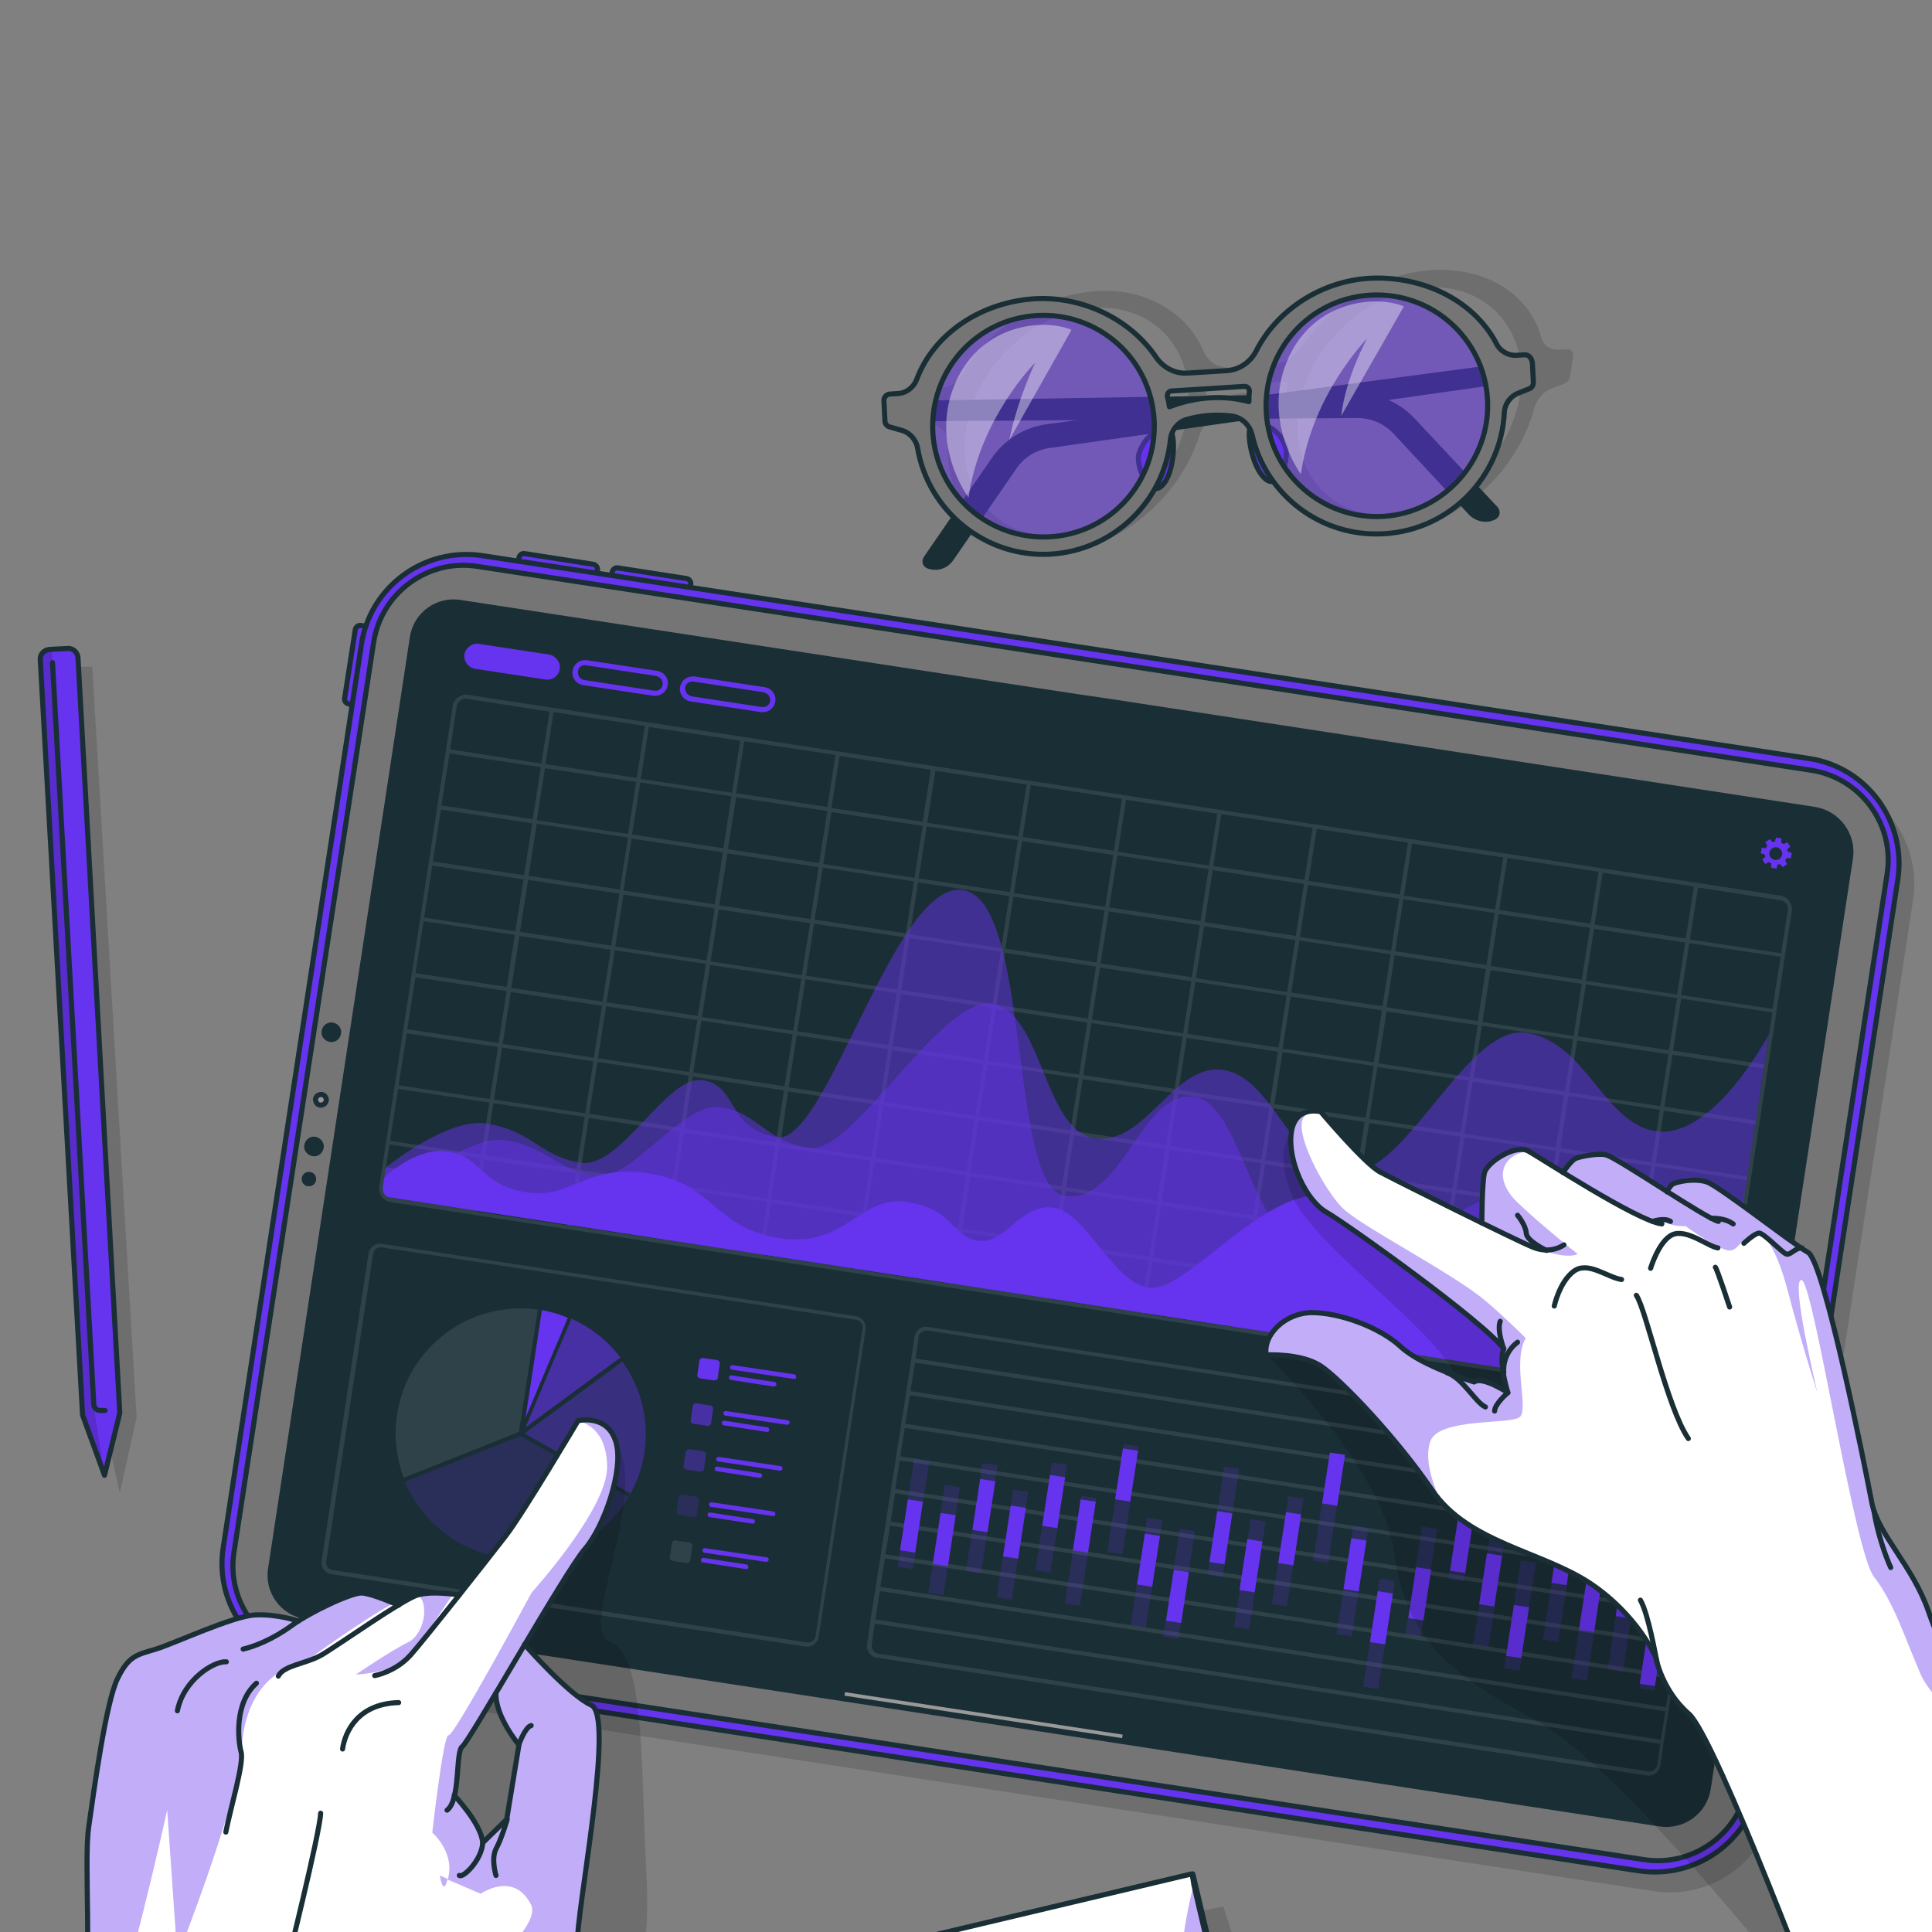 <svg xmlns="http://www.w3.org/2000/svg" xmlns:xlink="http://www.w3.org/1999/xlink" version="1.1" id="Layer_1" x="0"
     y="0" viewBox="0 0 379 379" style="enable-background:new 0 0 379 379" xml:space="preserve">
<rect x="0" y="0" width="379" height="379" fill="#808080" stroke="none"/>
<style xmlns="http://www.w3.org/2000/svg">
.st0 { clip-path: url(#SVGID_2_); }
.st1 { fill: #6633ee; }
.st4 { opacity: .2; fill-opacity: .7; }
.st7 { fill: none; stroke: #1a2e35; stroke-linecap: round; stroke-linejoin: round; stroke-miterlimit: 10; }
.st8 { fill: #1a2e35; }
.st9, .st10 { fill: #6633ee; }
.st9 { stroke: #1a2e35; stroke-linecap: round; stroke-linejoin: round; stroke-miterlimit: 10; }
.st10 { opacity: .5; }
.st11 { fill: #757575; stroke: #1a2e35; stroke-linecap: round; stroke-linejoin: round; stroke-miterlimit: 10; }
.st12 { opacity: .4; fill: #fff; }
.st14 { fill: #999; stroke: #1a2e35; stroke-linecap: round; stroke-linejoin: round; stroke-miterlimit: 10; }
.st15 { opacity: .1; }
.st16 { fill: #fff; }
.st17, .st18 { fill: #6633ee; opacity: .4; }
.st18 { opacity: .6; }
.st19 { opacity: .1; fill: #fff; }
.st20 { opacity: .2; fill: #6633ee; }
</style>
    <defs><path id="SVGID_1_" d="M1.5 1h379v378H1.5z"/></defs>
    <clipPath id="SVGID_2_"><use xlink:href="#SVGID_1_" style="overflow:visible"/></clipPath>
    <!--    <g class="st0"><path class="st1" d="M556 106.7C462.5-53.4 209 3.7 157.3-74.2c-26.5-39.9-56.2-86.1-99.2-110.1-41-22.9-88.6-31.1-130-28-148 10.8-210.8 143.3-182.4 288.7 37.9 194 210 392.2 414.3 393.6 106.9.7 208.9-37.5 288.9-91.5l1.8-1.2c80-54.5 176.7-148.4 105.3-270.6z"/>-->
    <!--        <path d="M556 106.7C462.5-53.4 209 3.7 157.3-74.2c-26.5-39.9-56.2-86.1-99.2-110.1-41-22.9-88.6-31.1-130-28-148 10.8-210.8 143.3-182.4 288.7 37.9 194 210 392.2 414.3 393.6 106.9.7 208.9-37.5 288.9-91.5l1.8-1.2c80-54.5 176.7-148.4 105.3-270.6z"-->
    <!--              style="opacity:.7;fill:#fff"/></g>-->
    <g class="st0"><path style="fill:none" d="M-6.5 43h379v379h-379z"/>
        <path class="st4" d="M156.3 389.7 240 374s18.9 59.8 22.8 67.5l-2 4.7 1.3 7.9-83.3 18.9-6.7-5.3-15.8-78z"/>
        <defs><path id="XMLID_18_" transform="rotate(-13.32 203.035 417.675)" d="M161.5 376.1h83.2v83.2h-83.2z"/></defs>
        <use xlink:href="#XMLID_18_" style="overflow:visible;fill:#63e"/>
        <clipPath id="XMLID_2_"><use xlink:href="#XMLID_18_" style="overflow:visible"/></clipPath>
        <path d="m239.1 389.5 13.4 56.7-77.2 18.3c-9.3-23.3-16.4-52.6-16.4-52.6l80.2-22.4z"
              style="opacity:.2;clip-path:url(#XMLID_2_);fill-opacity:.7"/>
        <use xlink:href="#XMLID_18_"
             style="overflow:visible;fill:none;stroke:#1a2e35;stroke-linecap:round;stroke-linejoin:round;stroke-miterlimit:10"/>
        <defs><path id="XMLID_17_" d="M255.6 443.4c-20.2 4.8-48.9 9.3-66.2 11.8-9 1.3-15 2.1-15 2.1-7.7-14-21.5-70.5-21.5-70.5l80.9-19.2c.2.7.3 1.4.4 2.1 9.8 43.7 21.4 73.7 21.4 73.7z"/></defs>
        <use xlink:href="#XMLID_17_" style="overflow:visible;fill:#fff"/>
        <clipPath id="XMLID_3_"><use xlink:href="#XMLID_17_" style="overflow:visible"/></clipPath>
        <path d="M255.6 443.4c-20.2 4.8-48.9 9.3-66.2 11.8-13-8.6-16.1-17.1-16-25.2.2-9.6 41.9-.2 50.6-9.7 6.2-6.8 6-35.5 10.2-50.7 9.8 43.8 21.4 73.8 21.4 73.8z"
              style="opacity:.4;clip-path:url(#XMLID_3_);fill:#63e"/>
        <use xlink:href="#XMLID_17_"
             style="overflow:visible;fill:none;stroke:#1a2e35;stroke-linecap:round;stroke-linejoin:round;stroke-miterlimit:10"/>
        <path class="st7"
              d="M166.6 399c1.1-1.3 2.4-2.3 3.9-3.2.4 1 .8 2.1 1.2 3.1l4.2-1.5c1.4-.5 3-1.2 3.5-2.6.8 1.8 3.4 1.5 5.3.9 13.1-4.2 26.5-7.5 40-9.8M168.7 410.2c-.9-.4-.2-2 .8-1.9 1 .1 1.6 1.1 1.7 2.1.9-.1 1.6-.8 1.8-1.6.5.3.9.6 1.4 1-.5-.7-.2-1.8.5-2.2.7-.4 1.8-.1 2.1.7-.1-1.1.3-2.8 1.5-2.5.4.1.6.4.9.6 1.3 1 3.5 0 3.8-1.6 1.1 1.2 3 1.1 4.7.8 4.9-.8 9.7-1.7 14.6-2.5.1-.9.6-2.1 1.5-2 .5.1.9.6 1.3.9.7.4 1.5.2 2.2.1 6.6-1.4 13-3.4 19.2-5.8M173.7 423c1.9.2 3.9-.1 5.7-.8-.7-1.3-.3-3.2.9-4.1.6.4 1.2.8 1.8 1.1 7.1-.2 14.1-1.1 21-2.9 3.1-.8 6.1-1.7 9.1-2.7 5.8-1.8 11.5-3.6 17.3-5.4"/>
        <path class="st4"
              d="m307.4 68.5-1.6.1c-1.6.1-3-.8-3.4-2.3-2.5-9-11.4-14-21.8-13.3-9.4.6-19.3 6.5-25 14.7-1.5 2.2-3.9 3.7-6.3 3.9l-8 .5c-2.4.1-4.3-1.1-5.2-3.2-3.2-7.6-11.4-12.4-20.8-11.8-10.4.6-21.2 6.9-26.5 16.3-.9 1.6-2.5 2.6-4.2 2.7l-1.6.1c-.7 0-1.4.7-1.5 1.4l-.6 4c-.1.6.2 1.1.8 1.3l1.9.6c1.5.5 2.5 1.8 2.4 3.6-.7 12.8 8.4 22.2 21.2 21.4 12.4-.8 24.2-10.8 28.1-23.1.6-2 2.4-3.7 4.4-4.2 2.3-.6 5.3-1 8.4-.6 1.9.3 3.2 1.7 3.2 3.7 0 12.1 8.8 20.9 21.3 20.1 12.8-.7 25-11.4 28.4-24.4.5-1.8 1.9-3.3 3.6-3.9l2.2-.8c.6-.2 1.1-.8 1.2-1.4l.6-4c.1-.9-.4-1.4-1.2-1.4zm-99.7 36.6c-12 .7-20.1-8.7-18.2-21 1.9-12.3 13.3-22.9 25.2-23.7 12-.7 20.1 8.7 18.2 21-1.9 12.4-13.2 23-25.2 23.7zm28.8-26.2c0-.7.1-1.4.1-2.1 0-.6.5-1.1 1.1-1.1l14.3-.9c.6 0 .9.5.7 1l-.6 2.1c-6.2-1.9-12.4-.2-15.6 1zm36.5 22.2c-12 .7-20.1-8.7-18.2-21 1.9-12.3 13.3-22.9 25.2-23.7 12-.7 20.1 8.7 18.2 21-1.9 12.3-13.2 22.9-25.2 23.7z"/>
        <path class="st8"
              d="m297.2 71-91.8 12.2c-4.4.6-8.3 3-10.8 6.6l-13.4 19.5c-.5.8-.2 1.8.7 2.2 1.9.7 3.9.1 5.1-1.6l12.4-18c1.5-2.2 3.8-3.6 6.4-4l91.7-13-.3-3.9z"/>
        <path class="st8"
              d="m173.4 78.7 92.5-1.5c4.4-.1 8.7 1.7 11.7 5l16.2 17.3c.6.7.5 1.8-.3 2.3-1.7 1-3.9.6-5.3-.8l-14.9-16c-1.8-1.9-4.3-3-7-3l-92.6.7-.3-4z"/>
        <path class="st9"
              d="M229.5 84.6c1.1.2 1.1 8-1.5 10.6-2.6 2.7-5.2-3.8-4.6-6.1.7-2.2 2.5-5.2 6.1-4.5zM245.5 83.6c-1.1.4-.1 8 2.8 10.4 2.9 2.3 4.7-4.4 3.8-6.6-.9-2.2-3.1-4.9-6.6-3.8z"/>
        <path class="st10"
              d="M188.2 66.4c4.8-4.1 15.1-11.2 26.3-4.5s15.1 14 12.8 23.9c-2.3 9.9-9.4 23.1-26 20.8-16.6-2.4-28.1-27.4-13.1-40.2zM253.6 63.2c4.8-4.1 15.1-11.2 26.3-4.5s15.1 14 12.8 23.9c-2.3 9.9-9.4 23.1-26 20.8-16.6-2.4-28.1-27.4-13.1-40.2z"/>
        <path class="st11"
              d="m299.1 69.6-1.6.1c-1.6.1-3.2-.8-3.9-2.2-4.5-8.7-14.7-13.5-25.1-12.9-9.4.6-18.1 6.3-22.1 14.3-1.1 2.1-3.2 3.6-5.6 3.8l-8 .5c-2.4.1-4.6-1.1-6-3.1-5-7.4-14.3-12-23.7-11.5-10.4.6-19.9 6.7-23.3 15.9-.6 1.5-2 2.6-3.6 2.7l-1.6.1c-.7 0-1.3.7-1.2 1.4l.2 3.9c0 .6.5 1.1 1.1 1.2l2.1.6c1.6.4 2.9 1.8 3.2 3.5 2.1 12.4 13.4 21.6 26.2 20.8 12.4-.8 22.2-10.5 23.4-22.5.2-1.9 1.6-3.6 3.5-4 2.2-.6 5.2-1 8.4-.6 2 .2 3.6 1.7 4.1 3.6 2.6 11.8 13.5 20.3 26 19.5 12.9-.8 22.9-11.2 23.5-23.8.1-1.7 1.2-3.2 2.8-3.8l2-.8c.6-.2.9-.7.9-1.3l-.2-3.9c-.2-1-.8-1.5-1.5-1.5zM206 105.3c-12 .7-22.3-8.4-23-20.4-.7-12 8.4-22.3 20.4-23 12-.7 22.3 8.4 23 20.4.7 12-8.4 22.3-20.4 23zm23.4-25.5c-.1-.7-.2-1.4-.4-2-.1-.5.3-1.1.8-1.1l14.3-.9c.6 0 1 .4 1 1-.1.7-.1 1.3-.1 2-6.6-1.8-12.5-.2-15.6 1zm42 21.5c-12 .7-22.3-8.4-23-20.4-.7-12 8.4-22.3 20.4-23 12-.7 22.3 8.4 23 20.4.7 11.9-8.5 22.2-20.4 23z"/>
        <path class="st12"
              d="M190 97.6s-8-10.6-2.4-22.9c5.1-11.1 17-12.3 22.6-10L198 86.3c1.6-8 5.1-15.2 5.1-15.2S192.2 82 190 97.6zM255.2 93s-8-10.6-2.4-22.9c5.1-11.1 17-12.3 22.6-10l-12.3 21.5c.9-7.7 5.1-15.2 5.1-15.2s-10.8 10.9-13 26.6z"/>
        <path class="st4" d="m20.6 279.8 2.9 13.1 3.3-14.8-8.7-147.3h-5.9z"/>
        <defs><path id="XMLID_16_" d="m15.3 129 8.2 148.2-3 12.2-4.3-11.8-8.3-148.2c-.1-1 .7-1.9 1.8-2l3.7-.2c1 0 1.8.8 1.9 1.8z"/></defs>
        <use xlink:href="#XMLID_16_" style="overflow:visible;fill:#63e"/>
        <clipPath id="XMLID_4_"><use xlink:href="#XMLID_16_" style="overflow:visible"/></clipPath>
        <path d="m20.5 289.4-4.3-11.8-8.3-148.2c-.1-1 .7-1.9 1.8-2h.5l8.3 149.3 2 12.7z"
              style="opacity:.2;clip-path:url(#XMLID_4_);fill-opacity:.7"/>
        <use xlink:href="#XMLID_16_"
             style="overflow:visible;fill:none;stroke:#1a2e35;stroke-linecap:round;stroke-linejoin:round;stroke-miterlimit:10"/>
        <path class="st9" d="m10.3 130 8.1 145.5c0 .7.6 1.2 1.3 1.2h.9"/>
        <path class="st4"
              d="m46.8 307.5 27.1-177.1c1.7-11.3 12.3-19.1 23.7-17.4l260.3 39.8c11.3 1.7 19.1 12.3 17.4 23.7l-27.1 177.1c-1.7 11.3-12.3 19.1-23.7 17.4L64.1 331.1c-11.3-1.7-19.1-12.3-17.3-23.6z"/>
        <path class="st9"
              d="M76.5 123.6 74.1 139l-5.7-.9c-.5-.1-.9-.6-.8-1.1l2.1-13.5c.1-.5.6-.9 1.1-.8l5.7.9zM116.3 117.5l-15.4-2.4.9-5.7c.1-.5.6-.9 1.1-.8l13.5 2.1c.5.1.9.6.8 1.1l-.9 5.7zM134.6 120.3l-15.4-2.4.9-5.7c.1-.5.6-.9 1.1-.8l13.5 2.1c.5.1.9.6.8 1.1l-.9 5.7z"/>
        <path class="st9"
              d="m43.8 303.5 27.1-177.1c1.7-11.3 12.3-19.1 23.7-17.4l260.3 39.8c11.3 1.7 19.1 12.3 17.4 23.7l-27.1 177.1c-1.7 11.3-12.3 19.1-23.7 17.4L61.1 327.1c-11.3-1.7-19.1-12.3-17.3-23.6z"/>
        <path class="st11"
              d="m322.5 364.8-261.7-40c-9.7-1.5-16.4-10.6-14.9-20.3L73.3 126c1.5-9.7 10.6-16.4 20.3-14.9l261.7 40c9.7 1.5 16.4 10.6 14.9 20.3l-27.3 178.5c-1.6 9.7-10.7 16.4-20.4 14.9z"/>
        <path class="st14" d="M64 215.9c-.1.6-.6.9-1.2.9-.6-.1-.9-.6-.9-1.2.1-.6.6-.9 1.2-.9.6.1 1 .7.9 1.2z"/>
        <path class="st8"
              d="M63.5 225.2c-.2 1.1-1.2 1.8-2.2 1.6-1.1-.2-1.8-1.2-1.6-2.2.2-1.1 1.2-1.8 2.2-1.6 1 .2 1.8 1.2 1.6 2.2zM66.9 202.8c-.2 1.1-1.2 1.8-2.2 1.6-1.1-.2-1.8-1.2-1.6-2.2.2-1.1 1.2-1.8 2.2-1.6 1.1.2 1.8 1.2 1.6 2.2zM62 231.5c-.1.8-.8 1.3-1.6 1.2-.8-.1-1.3-.8-1.2-1.6.1-.8.8-1.3 1.6-1.2.8.1 1.3.8 1.2 1.6zM363.5 168.4l-27.9 182.5c-.7 4.8-5.2 8.1-10 7.4l-219.2-33.6-4.8-.7-17.9-2.7L75 320l-12.4-2-2.7-.4c-4.8-.7-8.1-5.2-7.3-10L80.4 125c.7-4.8 5.2-8.1 10-7.3l81.8 12.5 12.4 1.9 11.8 1.8 15.2 2.3 5.5.8 139 21.3c4.8.8 8.1 5.3 7.4 10.1z"/>
        <g class="st15"><path class="st16" d="m158 323-93-14.2c-1.3-.2-2.1-1.4-1.9-2.6l9.2-60.3c.2-1.3 1.4-2.1 2.6-1.9l93 14.2c1.3.2 2.1 1.4 1.9 2.6l-9.2 60.3c-.2 1.2-1.3 2.1-2.6 1.9zm-83.1-78.3c-.8-.1-1.6.4-1.7 1.3L64 306.3c-.1.8.4 1.6 1.3 1.7l93 14.2c.8.1 1.6-.4 1.7-1.3l9.2-60.3c.1-.8-.4-1.6-1.3-1.7l-93-14.2z"/></g>
        <path class="st17" d="m102.9 281.2 20.8 11.8c1.3-2.4 2.3-5.1 2.7-8 1-6.6-.7-12.9-4.3-17.9l-19.2 14.1z"/>
        <path class="st18" d="m103.1 280 18.6-13.7c-2.5-3.3-5.8-5.9-9.6-7.6l-3.7 8.7-5.3 12.6z"/>
        <path class="st1" d="m106.3 257-3.2 21.1 8.3-19.6c-1.7-.7-3.4-1.2-5.1-1.5z"/>
        <path class="st19" d="m101.8 280.9 3.7-24c-13.3-1.8-25.6 7.3-27.6 20.6-.7 4.3-.1 8.6 1.3 12.4l22.6-9z"/>
        <path class="st20" d="M98.4 305.5c10.2 1.6 19.9-3.4 24.9-11.8l-21.2-12-22.7 9c3.3 7.6 10.2 13.5 19 14.8z"/>
        <path class="st1"
              d="m140.1 270.8-2.8-.4c-.3-.1-.6-.4-.5-.7l.4-2.8c.1-.3.4-.6.7-.5l2.8.4c.3.1.6.4.5.7l-.4 2.8c0 .3-.3.5-.7.5zM155.7 270.5l-12.1-1.8c-.3 0-.4-.3-.4-.5 0-.3.3-.4.5-.4l12.1 1.8c.3 0 .4.3.4.5 0 .3-.2.5-.5.4zM151.8 272l-8.4-1.3c-.3 0-.4-.3-.4-.5 0-.3.3-.4.5-.4l8.4 1.3c.3 0 .4.3.4.5s-.3.4-.5.4z"/>
        <path class="st18"
              d="m138.8 279.7-2.8-.4c-.3-.1-.6-.4-.5-.7l.4-2.8c.1-.3.4-.6.7-.5l2.8.4c.3.1.6.4.5.7l-.4 2.8c-.1.3-.4.6-.7.5z"/>
        <path class="st1"
              d="m154.4 279.5-12.1-1.8c-.3 0-.4-.3-.4-.5 0-.3.3-.4.5-.4l12.1 1.8c.3 0 .4.3.4.5 0 .3-.3.4-.5.4zM150.4 280.9l-8.4-1.3c-.3 0-.4-.3-.4-.5 0-.3.3-.4.5-.4l8.4 1.3c.3 0 .4.3.4.5 0 .3-.3.5-.5.4z"/>
        <path class="st17"
              d="m137.4 288.7-2.8-.4c-.3-.1-.6-.4-.5-.7l.4-2.8c.1-.3.4-.6.7-.5l2.8.4c.3.1.6.4.5.7l-.4 2.8c0 .3-.4.5-.7.5z"/>
        <path class="st1"
              d="m153 288.5-12.1-1.8c-.3 0-.4-.3-.4-.5 0-.3.3-.4.5-.4l12.1 1.8c.3 0 .4.3.4.5s-.2.4-.5.4zM149 289.9l-8.4-1.3c-.3 0-.4-.3-.4-.5 0-.3.3-.4.5-.4l8.4 1.3c.3 0 .4.3.4.5 0 .3-.2.4-.5.4z"/>
        <path class="st20"
              d="m136 297.6-2.8-.4c-.3-.1-.6-.4-.5-.7l.4-2.8c.1-.3.4-.6.7-.5l2.8.4c.3.1.6.4.5.7l-.4 2.8c0 .4-.3.6-.7.5z"/>
        <path class="st1"
              d="m151.6 297.4-12.1-1.8c-.3 0-.4-.3-.4-.5 0-.3.3-.4.5-.4l12.1 1.8c.3 0 .4.3.4.5 0 .3-.2.5-.5.4zM147.6 298.9l-8.4-1.3c-.3 0-.4-.3-.4-.5 0-.3.3-.4.5-.4l8.4 1.3c.3 0 .4.3.4.5s-.2.4-.5.4z"/>
        <path class="st19"
              d="m134.7 306.6-2.8-.4c-.3-.1-.6-.4-.5-.7l.4-2.8c.1-.3.4-.6.7-.5l2.8.4c.3.1.6.4.5.7l-.4 2.8c-.1.3-.4.5-.7.5z"/>
        <path class="st1"
              d="m150.3 306.4-12.1-1.8c-.3 0-.4-.3-.4-.5 0-.3.3-.4.5-.4l12.1 1.8c.3 0 .4.3.4.5s-.3.4-.5.4zM146.3 307.8l-8.4-1.3c-.3 0-.4-.3-.4-.5 0-.3.3-.4.5-.4l8.4 1.3c.3 0 .4.3.4.5 0 .3-.3.5-.5.4z"/>
        <g class="st15"><path class="st16" d="M333.2 283.4 182 260.3c-1.3-.2-2.4.7-2.6 1.9l-.6 4.2-.1.8-.9 5.6-.1.8-.9 5.6-.1.8-.9 5.6-.1.8-.9 5.6-.1.8-.9 5.6-.1.8-.9 5.6-.1.8-.9 5.6-.1.8-.9 5.6-.1.8-.6 4.2c-.2 1.3.7 2.4 1.9 2.6l151.1 23.1c1.3.2 2.4-.7 2.6-1.9l.6-4.2.1-.8.9-5.6.1-.8.9-5.6.1-.8.9-5.6.1-.8.9-5.6.1-.8.9-5.6.1-.8.9-5.6.1-.8.9-5.6.1-.8.9-5.6.1-.8.6-4.2c.3-1.2-.6-2.4-1.8-2.6zm-8.1 62.8c-.1.8-.9 1.4-1.7 1.3l-151.1-23.1c-.8-.1-1.4-.9-1.3-1.7l.6-4.2 154.1 23.6-.6 4.1zm.7-4.9-154.1-23.6.9-5.6 154.1 23.6-.9 5.6zm1-6.4-154.1-23.6.9-5.6 154.1 23.6-.9 5.6zm1-6.4-154.1-23.6.9-5.6 154.1 23.6-.9 5.6zm1-6.4-154.1-23.6.9-5.6 154.1 23.6-.9 5.6zm.9-6.4-154.1-23.6.9-5.6L330.6 310l-.9 5.7zm1-6.4-154.1-23.6.9-5.6 154.1 23.6-.9 5.6zm1-6.4-154.1-23.6.9-5.6 154.1 23.6-.9 5.6zm1-6.4-154.1-23.6.9-5.6 154.1 23.6-.9 5.6zm-153.1-30 .6-4.2c.1-.8.9-1.4 1.7-1.3L333 284.2c.8.1 1.4.9 1.3 1.7l-.6 4.2-154.1-23.6z"/></g>
        <g class="st15"><path class="st16" d="M349.3 175.7 91.8 136.3c-1.4-.2-2.8.8-3 2.2l-14.4 94.3c-.2 1.4.8 2.8 2.2 3l257.5 39.4c1.4.2 2.8-.8 3-2.2l14.4-94.3c.2-1.4-.8-2.8-2.2-3zm-210 13.6 17.9 2.7-1.6 10.2-17.9-2.7 1.6-10.2zm-2.4 10-17.9-2.7 1.6-10.2 17.9 2.7-1.6 10.2zm21.1-7.2 17.9 2.7-1.6 10.2-17.9-2.7 1.6-10.2zm92.8 13.4-17.9-2.7 1.6-10.2 17.9 2.7-1.6 10.2zm2.4-10 17.9 2.7-1.6 10.2-17.9-2.7 1.6-10.2zm-57.8 2.4 17.9 2.7-1.6 10.2-17.9-2.7 1.6-10.2zm-2.4 10-17.9-2.7 1.6-10.2 17.9 2.7-1.6 10.2zm21.1-7.2 17.9 2.7-1.6 10.2-17.9-2.7 1.6-10.2zm18.7 2.9 17.9 2.7-1.6 10.2-17.9-2.7 1.6-10.2zm-.7-.9-17.9-2.7 1.6-10.2 17.9 2.7-1.6 10.2zm-18.7-2.9-17.9-2.7 1.6-10.2 17.9 2.7-1.6 10.2zm-18.7-2.9-17.9-2.7 1.6-10.2 17.9 2.7-1.6 10.2zm-18.7-2.8-17.9-2.7 1.6-10.2 17.9 2.7-1.6 10.2zm-1.8 11.7-1.6 10.2-17.9-2.7 1.6-10.2 17.9 2.7zm.8.2 17.9 2.7-1.6 10.2-17.9-2.7L175 206zm18.7 2.8 17.9 2.7-1.6 10.2-17.9-2.7 1.6-10.2zm18.7 2.9 17.9 2.7-1.6 10.2-17.9-2.7 1.6-10.2zm18.7 2.9 17.9 2.7-1.6 10.2-17.9-2.7 1.6-10.2zm18.7 2.8 17.9 2.7-1.6 10.2-17.9-2.7 1.6-10.2zm.2-.8 1.6-10.2 17.9 2.7-1.6 10.2-17.9-2.7zm20.2-7.3 17.9 2.7-1.6 10.2-17.9-2.7 1.6-10.2zm18.7 2.9 17.9 2.7-1.6 10.2-17.9-2.7 1.6-10.2zm.2-.8 1.6-10.2 17.9 2.7-1.6 10.2-17.9-2.7zm-.8-.1-17.9-2.7 1.6-10.2 17.9 2.7-1.6 10.2zM272 197.6l1.6-10.2 17.9 2.7-1.6 10.2-17.9-2.7zm-.8-.2-17.9-2.7 1.6-10.2 17.9 2.7-1.6 10.2zm-18.7-2.8-17.9-2.7 1.6-10.2 17.9 2.7-1.6 10.2zm-18.7-2.9-17.9-2.7 1.6-10.2 17.9 2.7-1.6 10.2zm-18.7-2.9-17.9-2.7 1.6-10.2 17.9 2.7-1.6 10.2zm-18.7-2.8-17.9-2.7 1.6-10.2 17.9 2.7-1.6 10.2zm-18.7-2.9-17.9-2.7 1.6-10.2 17.9 2.7-1.6 10.2zm-18.7-2.8-17.9-2.7 1.6-10.2 17.9 2.7-1.6 10.2zm-.1.8-1.6 10.2-17.9-2.7 1.6-10.2 17.9 2.7zm-20.3 7.3-17.9-2.7 1.6-10.2 17.9 2.7-1.6 10.2zm-18.7-2.9-17.9-2.7 1.6-10.2 17.9 2.7-1.6 10.2zm-.1.8-1.6 10.2-17.9-2.7 1.6-10.2 17.9 2.7zm-1.7 11-1.6 10.2-17.9-2.7 1.6-10.2 17.9 2.7zm.8.1 17.9 2.7-1.6 10.2-17.9-2.7 1.6-10.2zm18.7 2.8 17.9 2.7-1.6 10.2-17.9-2.7 1.6-10.2zm16.2 13.7-1.6 10.2-17.9-2.7 1.6-10.2 17.9 2.7zm.8.2 17.9 2.7L171 227l-17.9-2.7 1.5-10.2zm18.7 2.8 17.9 2.7-1.6 10.2-17.9-2.7 1.6-10.2zm18.7 2.9 17.9 2.7-1.6 10.2-17.9-2.7 1.6-10.2zm18.7 2.9 17.9 2.7-1.6 10.2-17.9-2.7 1.6-10.2zm18.8 2.8 17.9 2.7-1.6 10.2-17.9-2.7 1.6-10.2zm18.7 2.9 17.9 2.7-1.6 10.2-17.9-2.7 1.6-10.2zm18.7 2.9 17.9 2.7-1.6 10.2-17.9-2.7 1.6-10.2zm.1-.8 1.6-10.2 17.9 2.7-1.6 10.2-17.9-2.7zm20.3-7.4 17.9 2.7-1.6 10.2-17.9-2.7 1.6-10.2zM306 226l17.9 2.7-1.6 10.2-17.9-2.7L306 226zm.1-.8 1.6-10.2 17.9 2.7L324 228l-17.9-2.8zm1.7-10.9 1.6-10.2 17.9 2.7-1.6 10.2-17.9-2.7zm1.7-11 1.6-10.2 17.9 2.7-1.6 10.2-17.9-2.7zm-.8-.1-17.9-2.7 1.6-10.2 17.9 2.7-1.6 10.2zm-16.3-13.7 1.6-10.2 17.9 2.7-1.6 10.2-17.9-2.7zm-.8-.2-17.9-2.7 1.6-10.2 17.9 2.7-1.6 10.2zm-18.7-2.8-17.9-2.7 1.6-10.2 17.9 2.7-1.6 10.2zm-18.7-2.9-17.9-2.7 1.6-10.2 17.9 2.7-1.6 10.2zm-18.7-2.9-17.9-2.7 1.6-10.2 17.9 2.7-1.6 10.2zm-18.7-2.8-17.9-2.7 1.6-10.2 17.9 2.7-1.6 10.2zm-18.7-2.9-17.9-2.7 1.6-10.2 17.9 2.7-1.6 10.2zm-18.7-2.8-17.9-2.7 1.6-10.2L181 162l-1.6 10.2zm-18.7-2.9-17.9-2.7 1.6-10.2 17.9 2.7-1.6 10.2zm-18.8-2.9-17.9-2.7 1.6-10.2 17.9 2.7-1.6 10.2zm-.1.8-1.6 10.2-17.9-2.7 1.6-10.2 17.9 2.7zm-20.2 7.3-17.9-2.7 1.6-10.2 17.9 2.7-1.6 10.2zm-18.8-2.8L84.9 169l1.6-10.2 17.9 2.7-1.6 10.2zm-.1.8-1.6 10.2-17.9-2.7 1.6-10.2 17.9 2.7zm-1.7 10.9-1.6 10.2-17.9-2.7 1.6-10.2 17.9 2.7zm-1.6 11-1.6 10.2-17.9-2.7 1.6-10.2 17.9 2.7zm-1.7 11-1.6 10.2-17.9-2.7 1.6-10.2 17.9 2.7zm.8.1 17.9 2.7-1.6 10.2-17.9-2.7 1.6-10.2zm18.7 2.8 17.9 2.7-1.6 10.2-17.9-2.7 1.6-10.2zm16.2 13.7-1.6 10.2-17.9-2.7 1.6-10.2 17.9 2.7zm.8.2 17.9 2.7-1.6 10.2-17.9-2.7 1.6-10.2zm18.7 2.8 17.9 2.7-1.6 10.2-17.9-2.7 1.6-10.2zm18.7 2.9 17.9 2.7-1.6 10.2-17.9-2.7 1.6-10.2zm18.8 2.9 17.9 2.7-1.6 10.2-17.9-2.7 1.6-10.2zm18.7 2.8 17.9 2.7-1.6 10.2-17.9-2.7 1.6-10.2zm18.7 2.9 17.9 2.7-1.6 10.2-17.9-2.7 1.6-10.2zm18.7 2.9 17.9 2.7-1.6 10.2-17.9-2.7 1.6-10.2zm18.7 2.8 17.9 2.7-1.6 10.2-17.9-2.7 1.6-10.2zm18.7 2.9 17.9 2.7-1.6 10.2-17.9-2.7 1.6-10.2zm.1-.8 1.6-10.2 17.9 2.7-1.6 10.2-17.9-2.7zm20.3-7.3 17.9 2.7-1.6 10.2-17.9-2.7 1.6-10.2zm18.7 2.8 17.9 2.7-1.6 10.2-17.9-2.7 1.6-10.2zm.1-.8 1.6-10.2 17.9 2.7-1.6 10.2-17.9-2.7zm1.7-10.9 1.6-10.2 17.9 2.7-1.6 10.2-17.9-2.7zm1.7-11 1.6-10.2 17.9 2.7-1.6 10.2-17.9-2.7zm1.7-11 1.6-10.2 17.9 2.7-1.6 10.2-17.9-2.7zm1.6-10.9 1.6-10.2 17.9 2.7-1.6 10.2-17.9-2.7zm-.8-.1-17.9-2.7 1.6-10.2 17.9 2.7-1.6 10.2zm-16.2-13.7 1.6-10.2 17.9 2.7-1.6 10.2-17.9-2.7zm-.8-.2-17.9-2.7 1.6-10.2 17.9 2.7-1.6 10.2zm-18.7-2.8-17.9-2.7 1.6-10.2 17.9 2.7-1.6 10.2zm-18.7-2.9-17.9-2.7 1.6-10.2 17.9 2.7-1.6 10.2zm-18.7-2.9-17.9-2.7 1.6-10.2 17.9 2.7-1.6 10.2zm-18.7-2.8-17.9-2.7 1.6-10.2 17.9 2.7-1.6 10.2zm-18.7-2.9-17.9-2.7 1.6-10.2 17.9 2.7-1.6 10.2zm-18.7-2.8-17.9-2.7 1.6-10.2 17.9 2.7-1.6 10.2zm-18.8-2.9-17.9-2.7 1.6-10.2 17.9 2.7-1.6 10.2zm-18.7-2.9-17.9-2.7 1.6-10.2 17.9 2.7-1.6 10.2zm-18.7-2.8-17.9-2.7 1.6-10.2 17.9 2.7-1.6 10.2zm-18.7-2.9-17.9-2.7 1.6-10.2 17.9 2.7-1.6 10.2zm-.1.8-1.6 10.2-17.9-2.7 1.6-10.2 17.9 2.7zm-20.3 7.3L86.6 158l1.6-10.2 17.9 2.7-1.6 10.2zm-26.4 52.9 17.9 2.7-1.6 10.2-17.9-2.7 1.6-10.2zm18.7 2.8 17.9 2.7-1.6 10.2-17.9-2.7 1.6-10.2zm16.2 13.8-1.6 10.2-17.9-2.7 1.6-10.2 17.9 2.7zm.8.1 17.9 2.7-1.6 10.2-17.9-2.7 1.6-10.2zm18.8 2.8 17.9 2.7-1.6 10.2-17.9-2.7 1.6-10.2zm18.7 2.9 17.9 2.7-1.6 10.2-17.9-2.7 1.6-10.2zm18.7 2.9 17.9 2.7-1.6 10.2-17.9-2.7 1.6-10.2zm18.7 2.8 17.9 2.7-1.6 10.2-17.9-2.7 1.6-10.2zm18.7 2.9 17.9 2.7-1.6 10.2-17.9-2.7 1.6-10.2zm18.7 2.9 17.9 2.7-1.6 10.2-17.9-2.7 1.6-10.2zm18.7 2.8 17.9 2.7-1.6 10.2-17.9-2.7 1.6-10.2zm18.7 2.9 17.9 2.7-1.6 10.2-17.9-2.7 1.6-10.2zm18.7 2.8 17.9 2.7-1.6 10.2-17.9-2.7 1.6-10.2zm18.7 2.9 17.9 2.7-1.6 10.2-17.9-2.7 1.6-10.2zm.2-.8 1.6-10.2 17.9 2.7-1.6 10.2-17.9-2.7zm20.2-7.3 17.9 2.7-1.6 10.2-17.9-2.7 1.6-10.2zm29.4-72.2-1.3 8.4-17.9-2.7 1.6-10.2 16.1 2.5c1 .1 1.7 1 1.5 2zm-259-41.5 16.1 2.5-1.6 10.2-17.9-2.8 1.3-8.4c.1-1 1.1-1.7 2.1-1.5zm-16.6 95.8 1.3-8.4 17.9 2.7-1.6 10.2-16-2.4c-1-.2-1.7-1.1-1.6-2.1zm259.1 41.5-16.1-2.5 1.6-10.2 17.9 2.7-1.3 8.4c-.2 1.1-1.1 1.8-2.1 1.6z"/></g>
        <path class="st10"
              d="m340.8 243.4-4.5 29.5c-.1 1-1 1.6-2 1.5L76.6 234.9c-1-.1-1.6-1-1.5-2l.6-3.9s12.1-9.8 19.7-8.6c9 1.4 10.5 6.4 18.5 7.7 8 1.2 16.8-17.3 24-16.2 3.9.6 4.9 3.6 6.8 6.4 1.4 2.1 3.4 4 7.4 4.7.1 0 .2 0 .3.1 9.8 1.5 23.1-50.5 36.5-48.5 6 .9 8.4 12.4 10.2 25.1 2.3 16 3.6 34 9.8 34.9 11.2 1.7 15-21 25.4-19.4 6.5 1 8.9 13.1 14.4 22.7 3.2 5.7 7.6 10.5 14.6 11.5 6.3 1 10.6-.5 13.8-2.8 6.4-4.5 9.3-12.2 17.4-11 4.8.7 6.5 4.4 8.3 7.9 1.5 3 3.1 5.9 6.8 6.5 4.3.7 8-5.5 11.9-11 3.2-4.5 6.6-8.6 10.5-8 4.1.6 6.5 5.5 7.7 9 .8 1.8 1.1 3.4 1.1 3.4z"/>
        <path class="st10"
              d="m347 202.9-10.7 70c-.1 1-1 1.6-2 1.5L76.6 234.9c-1-.1-1.6-1-1.5-2l.6-3.9c10.7 1.6 16.4-6.4 23.6-5.3 7.2 1.1 10.9 6.1 17.6 7.1 6.7 1 17.1-14.7 24.4-13.6 1.3.2 2.4.5 3.4.9 2.8 1.2 4.8 3.1 7.4 4.7 1.8 1.1 3.9 2 6.7 2.4 8.6 1.3 25.8-29.8 35.8-28.3 1.7.3 3.2 1.2 4.4 2.6 5.9 6.4 7.4 22.5 15.7 23.8 10.1 1.5 15.5-14.9 25.3-13.4s12.7 18.4 24 20.1c11.3 1.7 23.6-29.2 35.4-27.4 11.8 1.8 15.1 17.7 25.4 19.3 11.3 1.7 22.2-19 22.2-19z"/>
        <path class="st1"
              d="m342 235.4-5.7 37.5c-.1 1-1 1.6-2 1.5L76.6 234.9c-1-.1-1.6-1-1.5-2l.3-1.9c.4-.4 6.4-6.1 12.6-5.1 6.4 1 6.4 6.7 15.3 8 8.9 1.4 11.5-5.7 24.1-3.7 12.6 1.9 12.6 10.7 25.6 12.7 13 2 15.7-8.6 25-7.1 9.2 1.4 8.6 6.8 13.9 7.6 5.3.8 8.3-7.4 14.8-6.5 6.5 1 11.4 14.6 18.7 15.7 5.1.8 14.2-9.4 23.4-14.8 3.9-2.3 7.8-3.8 11.5-3.2 7.6 1.2 12 7.1 16.9 11.9 3 3 6.2 5.6 10.5 6.2 6 .9 10.6-4.5 15.2-9.3 3.8-3.9 7.5-7.4 12.2-6.7 2.9.4 5 1.2 6.6 2.1 4 2.2 5.1 5.3 9.8 6 5.7.9 10.5-9.4 10.5-9.4zM107 133.3l-13.8-2.1c-1.3-.2-2.3-1.5-2.1-2.8.2-1.3 1.5-2.3 2.8-2.1l13.8 2.1c1.3.2 2.3 1.5 2.1 2.8-.1 1.3-1.4 2.3-2.8 2.1zM114.7 130.5h.2l13.8 2.1c.4.1.7.3 1 .6.2.3.3.7.3 1.1-.1.7-.7 1.2-1.4 1.2h-.2l-13.8-2.1c-.8-.1-1.3-.9-1.2-1.7 0-.7.6-1.2 1.3-1.2m0-1c-1.2 0-2.2.9-2.4 2.1-.2 1.3.7 2.6 2.1 2.8l13.8 2.1h.4c1.2 0 2.2-.9 2.4-2.1.2-1.3-.7-2.6-2.1-2.8l-13.8-2.1h-.4zM135.8 133.7h.2l13.8 2.1c.4.1.7.3 1 .6.2.3.3.7.3 1.1-.1.7-.7 1.2-1.4 1.2h-.2l-13.8-2.1c-.4-.1-.7-.3-1-.6-.2-.3-.3-.7-.3-1.1.1-.7.7-1.2 1.4-1.2m0-1c-1.2 0-2.2.9-2.4 2.1-.2 1.3.7 2.6 2.1 2.8l13.8 2.1h.4c1.2 0 2.2-.9 2.4-2.1.2-1.3-.7-2.6-2.1-2.8l-13.8-2.1h-.4zM351.3 168.4l.2-1.1-.8-.2c0-.2-.1-.4-.1-.5l.6-.5-.6-.9-.7.4c-.1-.1-.3-.2-.5-.3l.1-.8-1.1-.2-.2.8c-.2 0-.4.1-.5.1l-.5-.6-.9.6.4.7c-.1.1-.2.3-.3.5l-.8-.1-.2 1.1.8.2c0 .2.1.4.1.5l-.6.5.6.9.7-.4c.1.1.3.2.5.3l-.1.8 1.1.2.2-.8c.2 0 .4-.1.5-.1l.5.6.9-.6-.4-.7c.1-.1.2-.3.3-.5l.8.1zm-3.1.3c-.7-.1-1.2-.8-1.1-1.4.1-.7.8-1.2 1.4-1.1.7.1 1.2.8 1.1 1.4-.1.7-.7 1.2-1.4 1.1z"/>
        <path transform="rotate(8.698 192.592 297.76)" class="st20" d="M191.1 287.1h3v21.4h-3z"/>
        <path transform="rotate(8.698 192.962 295.35)" class="st1" d="M191.5 290.3h3v10.1h-3z"/>
        <path transform="rotate(8.698 185.159 302.096)" class="st20" d="M183.7 291.4h3v21.4h-3z"/>
        <path transform="rotate(-81.298 185.19 302.061)" class="st1" d="M180.2 300.6h10.1v3h-10.1z"/>
        <path transform="rotate(8.698 179.152 297.012)" class="st20" d="M177.7 286.3h3v21.4h-3z"/>
        <path transform="rotate(8.698 178.795 299.392)" class="st1" d="M177.3 294.3h3v10.1h-3z"/>
        <path transform="rotate(8.698 198.58 302.964)" class="st20" d="M197.1 292.3h3v21.4h-3z"/>
        <path transform="rotate(8.698 198.982 300.611)" class="st1" d="M197.5 295.5h3v10.1h-3z"/>
        <path transform="rotate(8.698 206.156 297.71)" class="st20" d="M204.7 287h3v21.4h-3z"/>
        <path transform="rotate(8.698 206.653 294.51)" class="st1" d="M205.2 289.5h3v10.1h-3z"/>
        <path transform="rotate(8.698 211.94 304.185)" class="st20" d="M210.5 293.5h3v21.4h-3z"/>
        <path transform="rotate(8.698 212.682 299.394)" class="st1" d="M211.2 294.3h3v10.1h-3z"/>
        <path transform="rotate(8.698 220.256 294.138)" class="st20" d="M218.8 283.4h3v21.4h-3z"/>
        <path transform="rotate(8.698 220.999 289.347)" class="st1" d="M219.5 284.3h3v10.1h-3z"/>
        <path transform="rotate(8.698 224.845 308.486)" class="st20" d="M223.4 297.8h3v21.4h-3z"/>
        <path transform="rotate(8.698 225.208 306.064)" class="st1" d="M223.8 301h3v10.1h-3z"/>
        <path transform="rotate(8.698 231.279 310.735)" class="st20" d="M229.8 300h3v21.4h-3z"/>
        <path transform="rotate(8.698 230.909 313.092)" class="st1" d="M229.5 308.1h3v10.1h-3z"/>
        <path transform="rotate(8.698 239.974 298.53)" class="st20" d="M238.5 287.8h3v21.4h-3z"/>
        <path transform="rotate(8.698 239.45 301.637)" class="st1" d="M238 296.6h3v10.1h-3z"/>
        <path transform="rotate(8.698 245.132 308.784)" class="st20" d="M243.7 298.1h3v21.4h-3z"/>
        <path transform="rotate(8.698 245.372 307.158)" class="st1" d="M243.9 302.1h3v10.1h-3z"/>
        <path transform="rotate(8.698 252.592 304.266)" class="st20" d="M251.1 293.6h3V315h-3z"/>
        <path transform="rotate(8.698 252.962 301.857)" class="st1" d="M251.5 296.8h3v10.1h-3z"/>
        <path transform="rotate(8.698 260.669 295.783)" class="st20" d="M259.2 285.1h3v21.4h-3z"/>
        <path transform="rotate(8.698 261.534 290.194)" class="st1" d="M260.1 285.1h3v10.1h-3z"/>
        <path transform="rotate(8.698 265.292 310.268)" class="st20" d="M263.8 299.5h3v21.4h-3z"/>
        <path transform="rotate(8.698 265.739 306.998)" class="st1" d="M264.3 301.9h3V312h-3z"/>
        <path transform="rotate(8.698 270.438 320.507)" class="st20" d="M269 309.8h3v21.4h-3z"/>
        <path transform="rotate(8.698 270.937 317.31)" class="st1" d="M269.5 312.3h3v10.1h-3z"/>
        <path transform="rotate(8.698 278.783 310.334)" class="st20" d="M277.3 299.6h3V321h-3z"/>
        <path transform="rotate(8.698 278.467 312.764)" class="st1" d="M277 307.6h3v10.1h-3z"/>
        <path transform="rotate(8.698 287.237 299.39)" class="st20" d="M285.8 288.7h3v21.4h-3z"/>
        <path transform="rotate(8.698 286.62 303.34)" class="st1" d="M285.2 298.3h3v10.1h-3z"/>
        <path transform="rotate(8.698 292.019 312.352)" class="st20" d="M290.6 301.6h3V323h-3z"/>
        <path transform="rotate(8.698 292.455 310.024)" class="st1" d="M290.9 304.9h3V315h-3z"/>
        <path transform="rotate(8.698 298.102 316.885)" class="st20" d="M296.7 306.2h3v21.4h-3z"/>
        <path transform="rotate(8.698 297.626 320.063)" class="st1" d="M296.2 315h3v10.1h-3z"/>
        <path transform="rotate(8.698 305.743 311.312)" class="st20" d="M304.3 300.6h3V322h-3z"/>
        <path transform="rotate(8.698 306.591 305.703)" class="st1" d="M305.1 300.7h3v10.1h-3z"/>
        <path transform="rotate(8.698 311.346 318.914)" class="st20" d="M309.9 308.2h3v21.4h-3z"/>
        <path transform="rotate(8.698 311.96 314.909)" class="st1" d="M310.5 309.9h3V320h-3z"/>
        <path transform="rotate(8.698 318.415 317.085)" class="st20" d="M317 306.4h3v21.4h-3z"/>
        <path transform="rotate(8.698 319.14 312.272)" class="st1" d="M317.7 307.2h3v10.1h-3z"/>
        <path transform="rotate(8.698 324.61 320.804)" class="st20" d="M323.2 310.1h3v21.4h-3z"/>
        <path transform="rotate(8.698 323.957 325.653)" class="st1" d="M322.4 320.5h3v10.1h-3z"/>
        <path transform="rotate(8.698 192.898 336.447)" class="st14" d="M164.9 335.6H221v1.7h-56.1z"/>
        <path class="st4"
              d="M256.1 218.9s-7.5 4.2-2.7 15.5 33.9 29.9 33.3 39.3c0 0-29.9-18.6-38.2-7.9 0 0 22.6 21.9 24.9 38.4 2.3 16.5 10 23.8 27.7 33.2 17.7 9.4 56.1 59 56.1 59l-5.7-83.3-56-63.2-27.7-15.8-11.7-15.2z"/>
        <path class="st16"
              d="m408 367.4-49.3 32.4h-.1c-.1 0-.2-.1-.2-.1-.2-.6-22-58.8-27.3-63.3-3.9-3.4-5.6-7.8-6.2-9.9v-.1c-.2-.6-.3-1.1-.3-1.2-.2-.5-3.8-8.5-12.9-14.5-3.4-2.3-7.4-3.9-11.6-5.6-6.2-2.5-12.6-5.1-17.1-9.9-.8-.8-1.5-1.7-2.1-2.6-7.2-10.5-18.2-22.1-21.9-24.5-3.8-2.5-10.4-2.1-10.5-2-.1 0-.2-.1-.2-.2-.3-1.7.3-3.5 1.6-5.1 1.8-2.2 4.7-3.5 7.6-3.5 5.7 0 13.5 3 17.5 6.8 3.9 3.6 13.1 6.5 14.2 6.9 1.5-.9 5 1 6.3 1.8-1.5-5.4-.9-7.5-.7-8.1-3.3-4.3-20.4-16.8-29.4-23.1-2.5-1.8-4.4-3-5.2-3.5-4.2-2.5-7.7-10.3-7.1-15.7.2-1.8.9-3 2-3.8 1-.6 2.1-.8 2.9-.7.7 0 1.2.1 1.2.1s.1 0 .1.1c.1.1 8.6 10.2 11.5 11.8 1.4.8 9.1 4.6 16.4 8.2 1.1.5 2.2 1.1 3.3 1.6 0-1.6.1-7.6.5-9.5.3-1.2 2.3-3 4.5-4 1-.5 3-1.2 4.4-.4.6.3 1.9 1.1 3.6 2.2.9.5 1.9 1.2 3 1.9.4-.6 1.6-2.2 2.3-2.6s4.9-1.2 6.4-.7c1.3.5 5.4 3.1 9.8 5.9.6.4 1.3.8 1.9 1.2.2-.4.8-1.3 1.3-1.5 2-.8 5.1-.9 6.8-.4 1.5.5 6.6 4.3 11.5 7.9 2.7 2 5.3 3.9 7 5.1.1 0 .1.1.1.1.5.3.9.6 1.2.8 3.6 2.1 12.5 48.7 12.6 49.2.6 3.1 2.7 6.4 4.9 9.8 2.2 3.3 4.7 7.1 6.2 11.5 2.9 8.3 9.3 20.5 18.9 35.4.9 1.4 1.8 2.7 2.7 4.1 2.5 3.7 5.2 7.8 7.9 11.7z"/>
        <path class="st17"
              d="M298.1 278c-1.9 1.5-15.8.1-17.5 4.7-1 2.8-.3 6.9 2.3 12.4-.8-.8-1.5-1.7-2.1-2.6-7.2-10.5-18.2-22.1-21.9-24.5-3.8-2.5-10.4-2.1-10.5-2-.1 0-.2-.1-.2-.2-.3-1.7.3-3.5 1.6-5.1 1.8-2.2 4.7-3.5 7.6-3.5 5.7 0 13.5 3 17.5 6.8 3.9 3.6 13.1 6.5 14.2 6.9 1.5-.9 5 1 6.3 1.8-1.5-5.4-.9-7.5-.7-8.1-3.3-4.3-20.4-16.8-29.4-23.1-2.5-1.8-4.4-3-5.2-3.5-4.2-2.5-7.7-10.3-7.1-15.7.2-1.8.9-3 2-3.8 1-.6 2.1-.8 2.9-.7-.6.2-1.3.6-1.9 1.1-2.8 2.4 3.9 14.9 7.6 18.3 3.9 3.6 21.4 12.6 27.7 17.9 3.5 2.9 8 7.4 8 7.4-2.7 4.7.7 14-1.2 15.5z"/>
        <path class="st1" d="M362.5 201.5c0-.1 0-.1 0 0 .1 0 .1 0 0 0z"/>
        <path class="st17"
              d="M397.4 351.4c-7.4-7.1-18.5-18.1-20.6-22.9-3.2-7.4-5.3-14.2-9.2-19.2-3.9-5-11.9-58.1-14.2-58.2-2.2-.2 2.9 21 3.1 22.1-.2-.7-3.1-9.7-5.8-20-2.8-10.7-5.7-11.3-5.7-11.3-3.8.8-3.8 3.5-5.8 3.4-1.9 0-8.6-4.8-8.6-4.8-6.5.9-30.8-14.7-30.8-14.7-5.5.8-6.8 5.6-2.1 10.1 4.7 4.5 11.8 10.1 11.8 10.1-4.6 2.2-21.3-7.2-21.3-7.2l-1-.9c1.1.5 2.2 1.1 3.3 1.6 0-1.6.1-7.6.5-9.5.3-1.2 2.3-3 4.5-4 1-.5 3-1.2 4.4-.4.6.3 1.9 1.1 3.6 2.2.9.5 1.9 1.2 3 1.9.4-.6 1.6-2.2 2.3-2.6s4.9-1.2 6.4-.7c1.3.5 5.4 3.1 9.8 5.9.6.4 1.3.8 1.9 1.2.2-.4.8-1.3 1.3-1.5 2-.8 5.1-.9 6.8-.4 1.5.5 6.6 4.3 11.5 7.9 2.7 2 5.3 3.9 7 5.1.1 0 .1.1.1.1.5.3.9.6 1.2.8 3.6 2.1 12.5 48.7 12.6 49.2.6 3.1 2.7 6.4 4.9 9.8 2.2 3.3 4.7 7.1 6.2 11.5 2.9 8.3 9.3 20.5 18.9 35.4z"/>
        <path class="st7"
              d="M358.6 399.6s-22-58.8-27.3-63.4c-5.3-4.6-6.5-11.1-6.5-11.1s-3.5-8.3-13-14.6c-9.5-6.2-23.8-7.9-30.8-18.1-6.9-10.2-18.1-22-22-24.5-3.9-2.5-10.6-2.1-10.6-2.1-.7-3.9 3.7-8.3 9-8.3s13.2 2.8 17.4 6.7c4.2 3.9 14.4 6.9 14.4 6.9 1.6-1.2 6.6 2.1 6.6 2.1-2-6.8-.8-8.6-.8-8.6-3.9-5.3-30.8-24.5-34.8-26.8s-7.6-10-6.9-15.5c.7-5.6 5.8-4.2 5.8-4.2s8.6 10.2 11.6 11.8 26.6 13.4 30.1 14.8c3.5 1.4 6-.5 6-.5"/>
        <path class="st7" d="M290.7 239.9s0-7.7.5-9.8c.5-2.1 6.1-5.7 8.6-4.3 2.5 1.4 21.3 13.7 26.2 14.3"/>
        <path class="st7" d="M306.6 230s1.5-2.2 2.4-2.7c.7-.4 4.8-1.2 6.2-.7 2.8 1 19.2 12.3 21.9 13"/>
        <path class="st7"
              d="M327 233.8s.7-1.4 1.3-1.6c2-.8 5.1-.9 6.6-.3 2.5.9 16.6 12 19.8 13.8 3.2 1.9 11.3 42.8 12.5 49.1 1.2 6.2 8.1 12.5 11.1 21.3s10.2 22.2 21.5 39.6c2 3.1 4.1 6.2 6.2 9.2M304.9 256.2s1-4.7 3.8-6.8c2.8-2.1 6.6 1.2 9.4 1.6"/>
        <path class="st7"
              d="M323.8 248.8s1.6-5.4 4.3-6.6c2.8-1.2 7.1 2.4 8.9 2.6M342.1 243.9s2.1-2 3-2c.9 0 4.5 3.8 5.3 4.1.8.3 1.7-1.2 3.1-1.2M335.7 239s2.5-.2 4.3 1.1M295 264.6s-1.4-3.6-.7-5.4M297.7 238.4s1.6 1.9 1.7 3.5 4 3.4 4 3.4M324.2 239.6s2.3-.8 3.5 0M295 269.3s-.5-3.6 2.7-6M295.8 273.2s-2.6 2.2-2.6 3.6M283.9 269.3c3.1 1.1 5.6 5.9 7.5 6.7M321 254.1c1.9 2.7 6 22 10.2 28.1M336.5 248.6c.3.2 2.8 7.8 2.8 7.8M367.6 296.3c1 6.3 3.3 11.2 3.3 11.2M325.1 326.3c-.3-1.3-1.7-9.6-3.3-12.4"/>
        <path class="st4"
              d="M44.9 456.3s32.5-43.7 57.1-51.8c24.5-8 25.8-18.9 24.7-39.2-1-20.3-.3-40.7-7-43.2s8.1-28.9 1-39.4l-46.4 72.9-29.4 100.7z"/>
        <path class="st16"
              d="M37 468.5c-.1 0-.3-.1-.5-.2.4.2.6.4.7.4l-.2-.2zm79.1-134.2c-4-1.9-11.9-10.6-12.9-11.7 5-8.4 9.9-16.5 11.7-18.5 3.6-4 7.9-15.7 6.1-21.3-1.6-5.2-6.9-4.4-7.6-4.2h-.1c-.1 0-.1 0-.1.1-.1.2-10.8 18.3-14.2 22.6-1.6 2.1-5.3 6.8-9 11.5-.2 0-.6-.1-1.1-.2-1.7-.2-4.9-.5-7.1.2-.1 0-.1 0-.2.1-.8.3-2 .9-3.4 1.8-.1-.1-.4-.2-.8-.3-1.6-.7-4.8-1.9-6.4-2-1.9-.1-8.5 3-12.5 5.5-.6-.2-4.4-1.3-8.4-1.2-3 .1-9.3 2.7-14.3 4.7-2.2.9-4.1 1.7-5.3 2-.3.1-.7.2-1 .3-3 .9-4.6 1.4-6.7 5.5-2.2 4.3-4.5 20.4-5.6 28.2l-.1 1.1c-.4 3-.4 8.3-.3 13.9.1 7.8.2 15.9-.9 19-1.7 4.7-4.3 8.4-6.2 11.1-.3.5-.6.9-.9 1.3-1.8 2.6-2.6 4.9-3.7 7.8-.8 2.2-1.9 4.7-2.9 6.9-1.9 4.1-3.6 7.5-3.6 7.5s35.3 39 38.4 42.5c.3.1.5.2.5.2.1-.2 6.7-11.4 13.6-22.4 6-9.5 12.2-18.9 14.9-21.1 4.4-3.6 6.6-8.4 7.7-11.9 1.4-4.6 10.6-10.3 19.5-15.9 9.8-6.1 20-12.4 20.3-17.6.2-2.7.8-7.2 1.5-12.4 2-14.1 4.4-31.6 1.1-33.1zm-16.8 22.5-4.4 4.3c-.6-3.5-4.9-8.1-5.5-8.9.4-1.5.5-3.4.7-5.1.2-2 .3-4 .8-4.3.5-.4 2.7-4 6.3-10 .3 4.2 4 8.9 4.5 9.6l-2.4 14.4z"/>
        <path class="st17"
              d="M47.4 343.8c-1.3 11.5-12.6 40.1-12.6 40.1l-2-28.8s-8.7 39.1-11.2 40.5c-2.5 1.4-6.6 8.9-9 14.8-1.6 4-7 6.7-10.4 8.1 1-2.2 2.1-4.7 2.9-6.9 1.1-2.9 1.9-5.2 3.7-7.8.3-.4.6-.9.9-1.3 1.9-2.7 4.4-6.4 6.2-11.1 1.2-3.2 1-11.2.9-19-.1-5.6-.1-10.9.3-13.9l.1-1.1c1.1-7.7 3.5-23.8 5.6-28.2 2.1-4.2 3.7-4.7 6.7-5.5.3-.1.6-.2 1-.3 1.1-.4 3-1.1 5.3-2 5-2 11.2-4.6 14.3-4.7 4-.2 7.8 1 8.4 1.2 4-2.5 10.6-5.6 12.5-5.5 1.6.1 4.8 1.3 6.4 2-6.6 3.5-17.8 11.8-17.8 11.8-12.6 2.5-12.2 17.6-12.2 17.6zM69.8 328.5s6.9-4.7 10.2-6.3c3.2-1.5 4.3-7.6 2-9.3-.1-.1-.2-.1-.3-.1.1 0 .2-.1.2-.1 2.2-.7 5.3-.4 7.1-.2-4.2 6.3-7.5 11.1-8.3 12.2-3.1 3.5-10.9 3.8-10.9 3.8zM86.3 367.9l1.5.7c-.9 3.7-1.5-.7-1.5-.7z"/>
        <path class="st17"
              d="M116.1 334.3c-4-1.9-11.9-10.6-12.9-11.7 5-8.4 9.9-16.5 11.7-18.5 3.6-4 7.9-15.7 6.1-21.3-1.6-5.2-6.9-4.4-7.6-4.2v.2s5.7.7 5.7 9-14.8 24.6-14.8 24.6-15.3 28.4-16.3 28-3.2 19.1-3.2 19.1 4.2 3.6 3.2 8.5c0 .2-.1.5-.2.7l6.5 2.8s6.5-4.6 9.9 2.2c3.3 6.7-31.9 30.9-34.7 34.4 0 0-.4 13.5-5.5 15.4-3.3 1.3-9.2 14-12.9 22.8 6-9.5 12.2-18.9 14.9-21.1 4.4-3.6 6.6-8.4 7.7-11.9 1.4-4.6 10.6-10.3 19.5-15.9 9.8-6.1 20-12.4 20.3-17.6.2-2.7.8-7.2 1.5-12.4 2-14.1 4.4-31.6 1.1-33.1zm-16.8 22.5-4.4 4.3c-.6-3.5-4.9-8.1-5.5-8.9.4-1.5.5-3.4.7-5.1.2-2 .3-4 .8-4.3.5-.4 2.7-4 6.3-10 .3 4.2 4 8.9 4.5 9.6l-2.4 14.4z"/>
        <path class="st7"
              d="M73.5 328.7s4.1-.7 7.1-4.1c3-3.4 15.2-18.9 18.6-23.3 3.4-4.4 14.2-22.6 14.2-22.6s5.7-1.4 7.4 4.1c1.7 5.4-2.4 16.9-6.1 21.1-3.7 4.2-22.6 37.7-24 38.7-1.4 1-.3 10.5-3 12.5"/>
        <path class="st7" d="M89.1 352.2s5.3 5.5 5.6 9.3l4.7-4.6 2.4-14.6s-4.7-5.6-4.5-10.2"/>
        <path class="st7"
              d="M102.9 322.6s8.7 9.9 13.1 11.9-2 35.5-2.7 45.3c-.7 9.8-36.8 23.6-39.8 33.4-1.2 3.9-3.5 8.5-7.6 11.8-5.9 4.7-28.5 43.6-28.5 43.6M90.1 312.9s-5.2-.9-8.2 0c-3 .9-15.9 10.1-18.9 11.8-3 1.7-7.4 2-8.4 4.1"/>
        <path class="st7" d="M78.2 314.9s-5.2-2.3-7.2-2.4c-2-.1-10.1 3.7-13.8 6.4-3.7 2.7-7.3 4.1-9.5 4.6"/>
        <path class="st7"
              d="M58.5 318s-4-1.4-8.4-1.2c-4.4.2-15.9 5.6-19.5 6.7-3.6 1.1-5.3 1.2-7.5 5.7-2.3 4.5-4.7 22.2-5.7 29.2s.8 27.4-1.2 32.9-5.2 9.6-7.1 12.5c-3.8 5.7-3.4 10-10.4 22.1"/>
        <path class="st7"
              d="M50.3 330.2c-4.4 3.9-3.6 11.3-3 13.5.6 2.2-2.1 11-3 15.7M78.2 334c-7.9.2-10.5 5.6-11 9.1M44.4 326c-2.4-.2-8.4 3.5-9.6 9.6M101.8 342.2s1.2-3.4 2.4-3.7M99.5 356.9s-1.1 3.8-2.2 5.8c-1 2 0 5.2 0 5.2M94.7 361.5c-.2 3.4-3.9 7-4.6 6.4M62.9 355.7c-.1 3.7-6.9 30.9-6.9 30.9"/></g></svg>